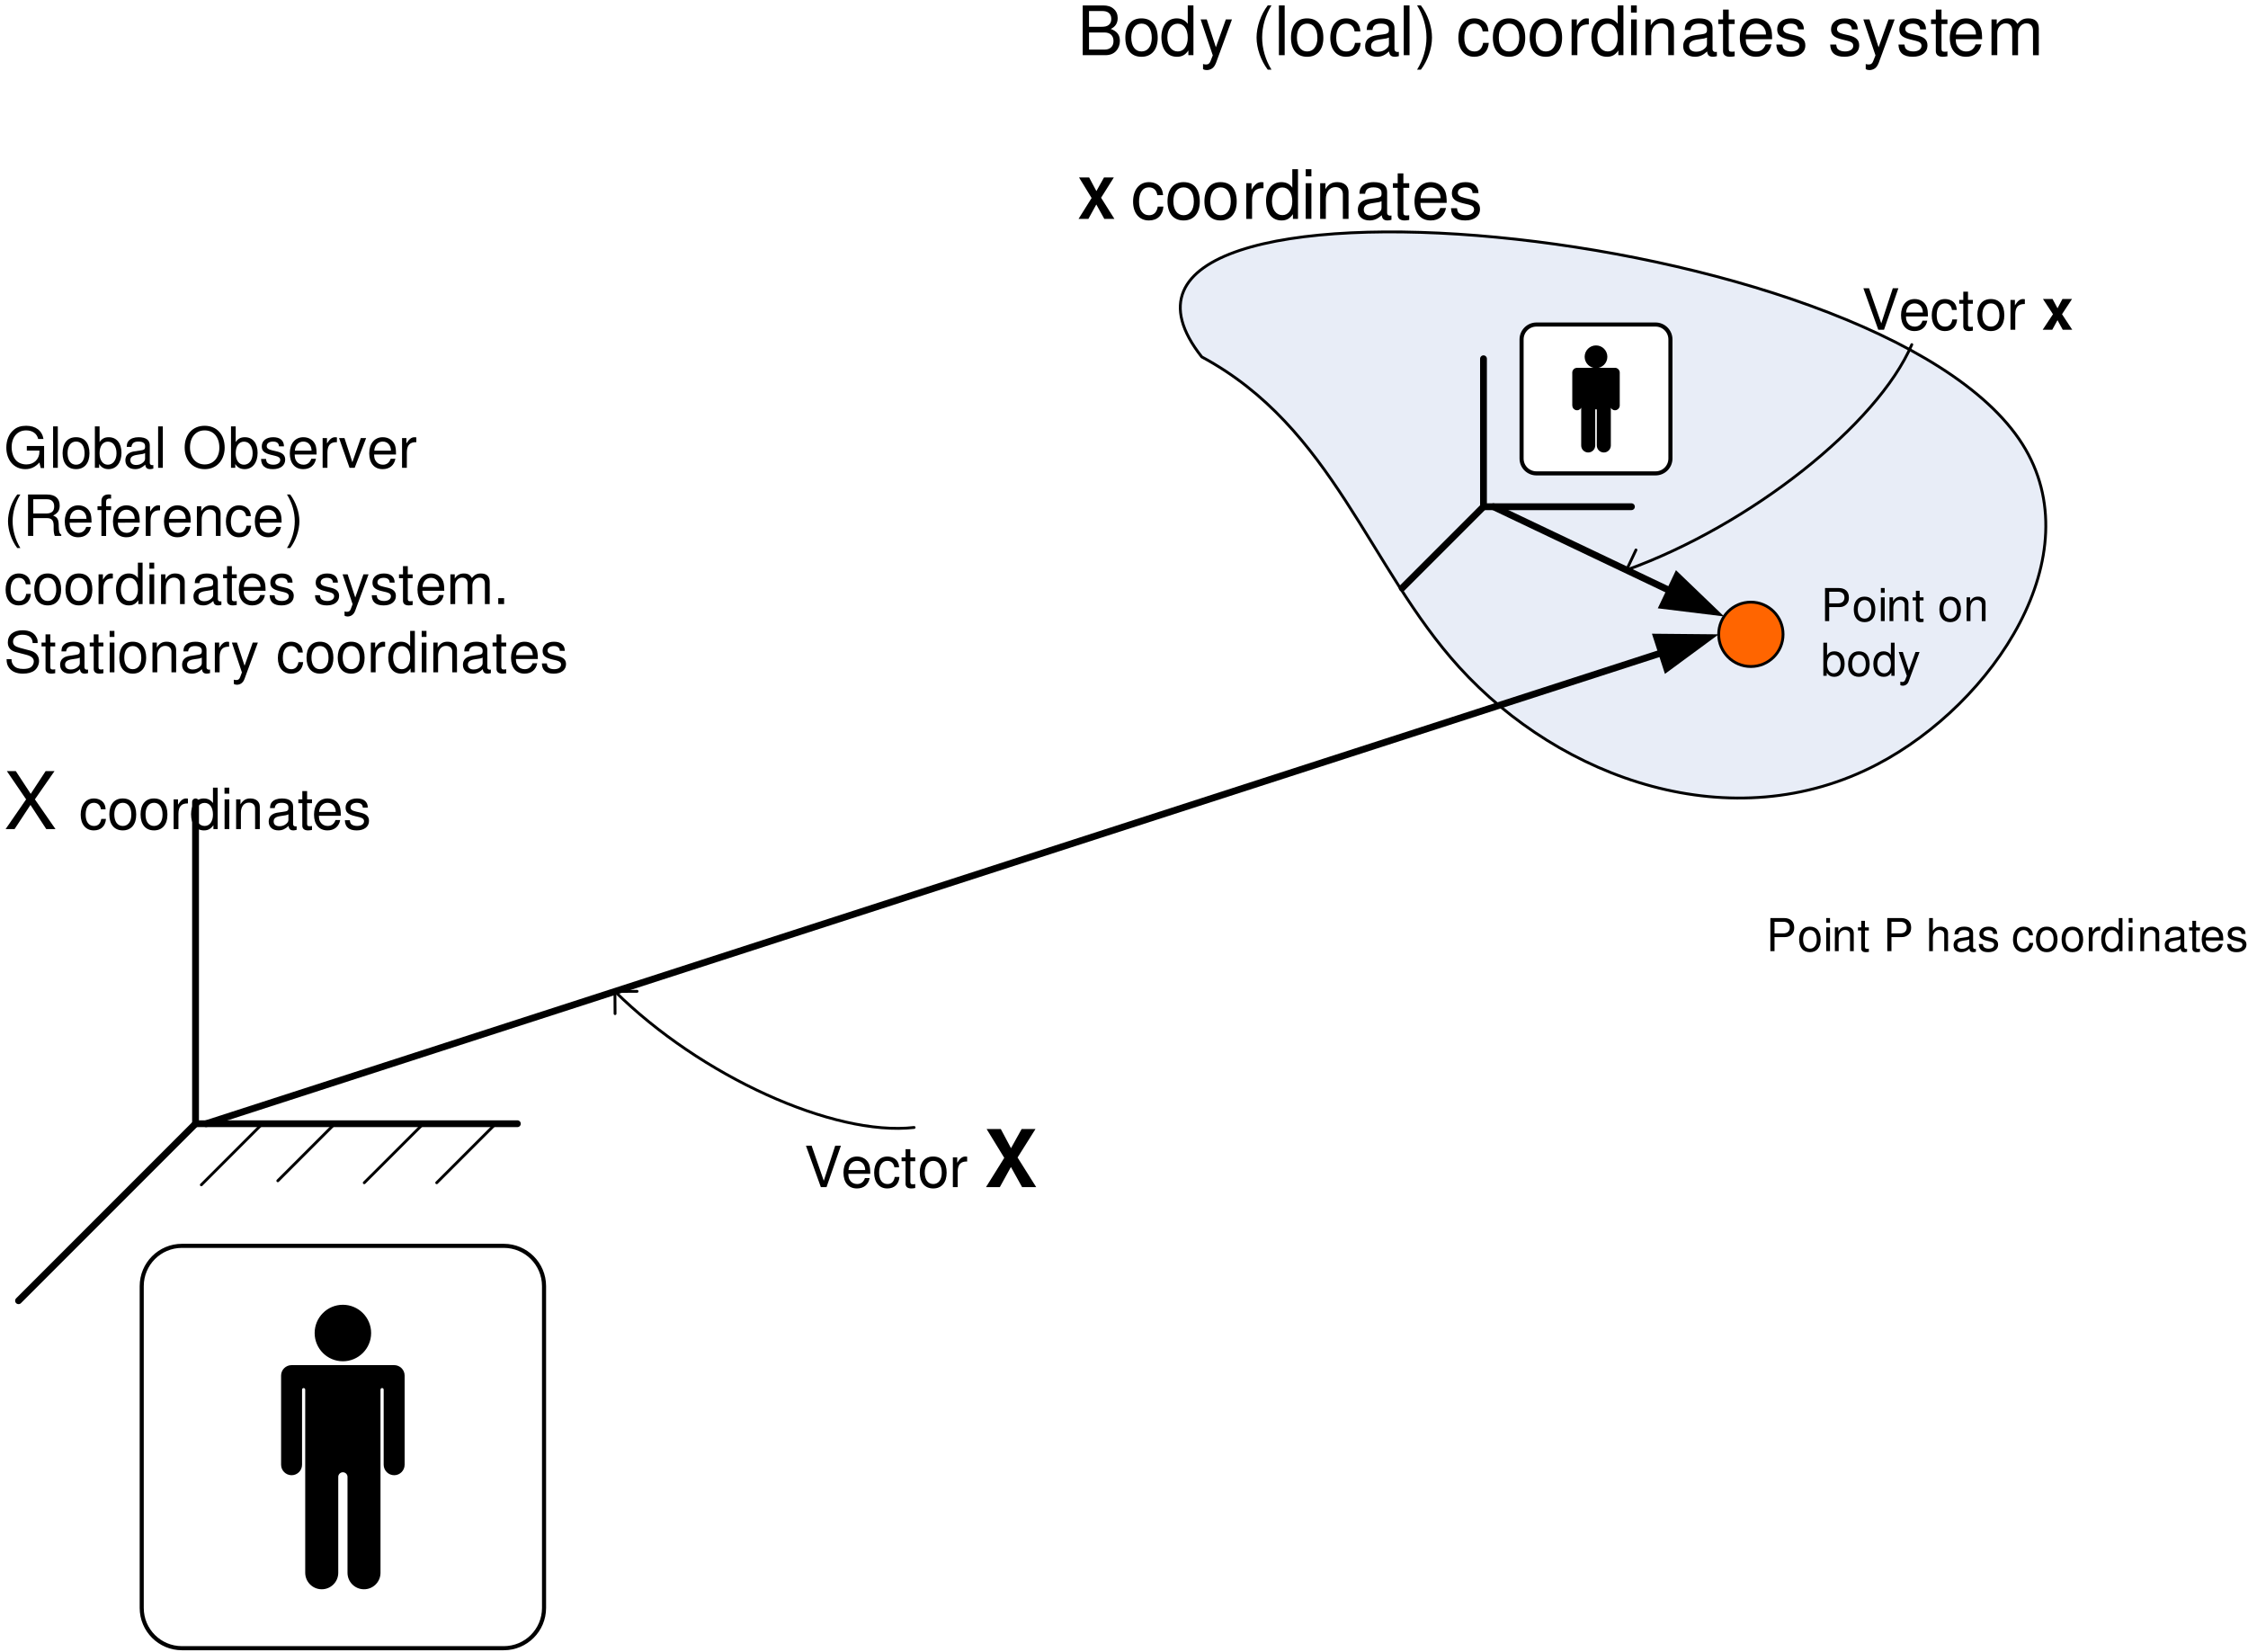 <?xml version="1.0" encoding="UTF-8"?>
<svg width="396" height="291" viewBox="0 0 396 291" xmlns="http://www.w3.org/2000/svg" xmlns:xlink="http://www.w3.org/1999/xlink">
 <defs>
  <g id="glyph-0-0">
   <path d="m7.094-3.844h-3.047v0.812h2.219v0.203c0 1.297-0.953 2.234-2.281 2.234-0.75 0-1.422-0.266-1.844-0.734-0.484-0.516-0.766-1.391-0.766-2.297 0-1.781 1.016-2.969 2.562-2.969 1.109 0 1.906 0.578 2.109 1.516h0.938c-0.25-1.484-1.375-2.328-3.047-2.328-0.891 0-1.609 0.219-2.172 0.703-0.859 0.688-1.328 1.828-1.328 3.141 0 2.234 1.375 3.797 3.344 3.797 0.984 0 1.766-0.375 2.484-1.172l0.234 0.984h0.594z"/>
  </g>
  <g id="glyph-0-1">
   <path d="m1.516-7.297h-0.828v7.297h0.828z"/>
  </g>
  <g id="glyph-0-2">
   <path d="m2.719-5.391c-1.484 0-2.359 1.047-2.359 2.812s0.875 2.812 2.375 2.812c1.469 0 2.359-1.047 2.359-2.781 0-1.812-0.859-2.844-2.375-2.844zm0.016 0.766c0.938 0 1.5 0.781 1.5 2.078 0 1.234-0.578 2-1.5 2-0.938 0-1.5-0.766-1.5-2.031s0.562-2.047 1.5-2.047z"/>
  </g>
  <g id="glyph-0-3">
   <path d="m0.547-7.297v7.297h0.75v-0.672c0.391 0.609 0.922 0.906 1.656 0.906 1.375 0 2.281-1.141 2.281-2.875 0-1.703-0.859-2.75-2.25-2.75-0.719 0-1.219 0.266-1.609 0.859v-2.766zm2.281 2.688c0.938 0 1.531 0.812 1.531 2.062 0 1.188-0.625 2-1.531 2-0.891 0-1.453-0.797-1.453-2.031s0.562-2.031 1.453-2.031z"/>
  </g>
  <g id="glyph-0-4">
   <path d="m5.344-0.484c-0.078 0.016-0.125 0.016-0.172 0.016-0.297 0-0.453-0.156-0.453-0.406v-3.078c0-0.938-0.672-1.438-1.969-1.438-0.766 0-1.375 0.219-1.734 0.609-0.25 0.266-0.344 0.578-0.359 1.094h0.828c0.078-0.641 0.453-0.938 1.234-0.938 0.766 0 1.172 0.281 1.172 0.781v0.219c-0.016 0.359-0.188 0.5-0.875 0.578-1.172 0.156-1.359 0.203-1.672 0.328-0.609 0.266-0.922 0.719-0.922 1.406 0 0.938 0.656 1.547 1.719 1.547 0.656 0 1.188-0.234 1.781-0.781 0.062 0.547 0.312 0.781 0.859 0.781 0.172 0 0.281-0.031 0.562-0.094zm-1.453-1.172c0 0.281-0.078 0.453-0.328 0.688-0.344 0.312-0.75 0.469-1.25 0.469-0.641 0-1.016-0.312-1.016-0.844 0-0.547 0.359-0.828 1.25-0.953s1.062-0.156 1.344-0.297z"/>
  </g>
  <g id="glyph-0-6">
   <path d="m3.891-7.406c-2.094 0-3.516 1.531-3.516 3.812 0 2.297 1.422 3.828 3.531 3.828 0.891 0 1.656-0.281 2.25-0.781 0.797-0.656 1.266-1.797 1.266-2.984 0-2.344-1.391-3.875-3.531-3.875zm0 0.812c1.578 0 2.594 1.188 2.594 3.047 0 1.75-1.047 2.953-2.578 2.953-1.562 0-2.594-1.203-2.594-3s1.031-3 2.578-3z"/>
  </g>
  <g id="glyph-0-7">
   <path d="m4.375-3.781c0-1.031-0.688-1.609-1.891-1.609-1.219 0-2.016 0.625-2.016 1.594 0 0.828 0.422 1.219 1.656 1.516l0.781 0.188c0.578 0.141 0.812 0.359 0.812 0.719 0 0.5-0.484 0.828-1.219 0.828-0.453 0-0.828-0.125-1.047-0.344-0.125-0.156-0.188-0.297-0.234-0.672h-0.875c0.031 1.219 0.719 1.797 2.094 1.797 1.312 0 2.156-0.656 2.156-1.672 0-0.766-0.438-1.203-1.484-1.453l-0.797-0.188c-0.688-0.156-0.969-0.375-0.969-0.75 0-0.484 0.422-0.797 1.109-0.797 0.672 0 1.031 0.297 1.047 0.844z"/>
  </g>
  <g id="glyph-0-8">
   <path d="m5.125-2.344c0-0.797-0.062-1.281-0.203-1.672-0.344-0.859-1.141-1.375-2.125-1.375-1.453 0-2.391 1.109-2.391 2.844s0.891 2.781 2.375 2.781c1.203 0 2.031-0.688 2.234-1.828h-0.828c-0.234 0.688-0.703 1.047-1.375 1.047-0.531 0-0.984-0.234-1.266-0.672-0.203-0.297-0.266-0.594-0.281-1.125zm-3.828-0.672c0.062-0.969 0.656-1.609 1.5-1.609s1.438 0.672 1.438 1.609z"/>
  </g>
  <g id="glyph-0-9">
   <path d="m0.688-5.234v5.234h0.844v-2.719c0.016-1.266 0.531-1.828 1.672-1.797v-0.844c-0.141-0.016-0.219-0.031-0.312-0.031-0.547 0-0.953 0.328-1.438 1.094v-0.938z"/>
  </g>
  <g id="glyph-0-10">
   <path d="m2.844 0 2.016-5.234h-0.938l-1.484 4.25-1.391-4.25h-0.953l1.844 5.234z"/>
  </g>
  <g id="glyph-0-11">
   <path d="m2.359-7.297c-1 1.312-1.625 3.141-1.625 4.703 0 1.578 0.625 3.406 1.625 4.719h0.547c-0.875-1.438-1.359-3.109-1.359-4.719 0-1.594 0.484-3.281 1.359-4.703z"/>
  </g>
  <g id="glyph-0-12">
   <path d="m1.859-3.141h2.406c0.828 0 1.188 0.406 1.188 1.297v0.656c0 0.453 0.078 0.891 0.203 1.188h1.141v-0.234c-0.359-0.234-0.422-0.5-0.453-1.469 0-1.203-0.188-1.562-0.984-1.891 0.828-0.422 1.156-0.906 1.156-1.75 0-1.25-0.781-1.953-2.219-1.953h-3.359v7.297h0.922zm0-0.812v-2.516h2.25c0.516 0 0.828 0.078 1.047 0.281 0.25 0.203 0.391 0.531 0.391 0.969 0 0.875-0.453 1.266-1.438 1.266z"/>
  </g>
  <g id="glyph-0-13">
   <path d="m2.578-5.234h-0.875v-0.828c0-0.344 0.203-0.531 0.594-0.531 0.062 0 0.094 0 0.281 0.016v-0.688c-0.188-0.047-0.297-0.047-0.469-0.047-0.766 0-1.234 0.438-1.234 1.188v0.891h-0.688v0.672h0.688v4.562h0.828v-4.562h0.875z"/>
  </g>
  <g id="glyph-0-14">
   <path d="m0.703-5.234v5.234h0.844v-2.891c0-1.062 0.547-1.766 1.406-1.766 0.672 0 1.094 0.391 1.094 1.031v3.625h0.828v-3.953c0-0.875-0.656-1.438-1.672-1.438-0.766 0-1.266 0.297-1.734 1.031v-0.875z"/>
  </g>
  <g id="glyph-0-15">
   <path d="m4.703-3.484c-0.031-0.5-0.141-0.828-0.344-1.125-0.359-0.484-0.984-0.781-1.719-0.781-1.422 0-2.328 1.125-2.328 2.859 0 1.688 0.891 2.766 2.312 2.766 1.25 0 2.047-0.75 2.141-2.031h-0.828c-0.141 0.844-0.578 1.25-1.281 1.25-0.922 0-1.469-0.75-1.469-1.984 0-1.312 0.531-2.094 1.438-2.094 0.703 0 1.141 0.422 1.25 1.141z"/>
  </g>
  <g id="glyph-0-16">
   <path d="m0.938 2.125c1-1.312 1.625-3.141 1.625-4.703 0-1.578-0.625-3.406-1.625-4.719h-0.562c0.891 1.438 1.375 3.109 1.375 4.719 0 1.594-0.484 3.281-1.375 4.703z"/>
  </g>
  <g id="glyph-0-17">
   <path d="m4.953-7.297h-0.828v2.719c-0.359-0.531-0.922-0.812-1.609-0.812-1.359 0-2.25 1.094-2.25 2.766 0 1.766 0.859 2.859 2.281 2.859 0.719 0 1.219-0.281 1.656-0.922v0.688h0.75zm-2.297 2.688c0.891 0 1.469 0.797 1.469 2.047 0 1.219-0.578 2.016-1.469 2.016-0.922 0-1.531-0.812-1.531-2.031s0.609-2.031 1.531-2.031z"/>
  </g>
  <g id="glyph-0-18">
   <path d="m1.5-5.234h-0.828v5.234h0.828zm0-2.062h-0.844v1.062h0.844z"/>
  </g>
  <g id="glyph-0-19">
   <path d="m2.547-5.234h-0.859v-1.453h-0.844v1.453h-0.703v0.672h0.703v3.969c0 0.531 0.359 0.828 1.016 0.828 0.219 0 0.406-0.031 0.688-0.078v-0.703c-0.125 0.031-0.234 0.047-0.406 0.047-0.359 0-0.453-0.094-0.453-0.469v-3.594h0.859z"/>
  </g>
  <g id="glyph-0-20">
   <path d="m3.875-5.234-1.438 4.078-1.344-4.078h-0.891l1.766 5.25-0.312 0.828c-0.141 0.375-0.328 0.516-0.672 0.516-0.141 0-0.266-0.016-0.438-0.062v0.75c0.156 0.094 0.328 0.141 0.547 0.141 0.281 0 0.562-0.094 0.781-0.25 0.266-0.203 0.422-0.422 0.578-0.844l2.328-6.328z"/>
  </g>
  <g id="glyph-0-21">
   <path d="m0.703-5.234v5.234h0.844v-3.297c0-0.75 0.547-1.359 1.219-1.359 0.625 0 0.969 0.375 0.969 1.047v3.609h0.844v-3.297c0-0.75 0.547-1.359 1.234-1.359 0.609 0 0.969 0.391 0.969 1.047v3.609h0.844v-3.938c0-0.938-0.547-1.453-1.531-1.453-0.688 0-1.109 0.203-1.609 0.797-0.297-0.562-0.719-0.797-1.406-0.797-0.703 0-1.172 0.266-1.609 0.891v-0.734z"/>
  </g>
  <g id="glyph-0-22">
   <path d="m1.906-1.047h-1.031v1.047h1.031z"/>
  </g>
  <g id="glyph-0-23">
   <path d="m5.953-5.156c0-0.5-0.016-0.641-0.188-0.969-0.391-0.844-1.25-1.281-2.469-1.281-1.609 0-2.594 0.812-2.594 2.141 0 0.891 0.469 1.453 1.422 1.703l1.812 0.469c0.938 0.25 1.344 0.609 1.344 1.188 0 0.391-0.219 0.781-0.516 1s-0.75 0.312-1.344 0.312c-0.797 0-1.328-0.188-1.688-0.609-0.266-0.312-0.391-0.672-0.375-1.109h-0.875c0 0.656 0.141 1.109 0.422 1.5 0.5 0.688 1.344 1.047 2.453 1.047 0.875 0 1.578-0.203 2.047-0.562 0.5-0.391 0.797-1.047 0.797-1.672 0-0.906-0.547-1.562-1.547-1.828l-1.828-0.484c-0.875-0.25-1.203-0.531-1.203-1.094 0-0.734 0.656-1.219 1.641-1.219 1.156 0 1.797 0.516 1.812 1.469z"/>
  </g>
  <g id="glyph-0-24">
   <path d="m3.922 0 2.531-7.297h-1l-2.016 6.172-2.141-6.172h-1l2.625 7.297z"/>
  </g>
  <g id="glyph-1-0">
   <path d="m5.469-5.234 3.453-4.969h-1.562l-2.625 4-2.625-4h-1.578l3.391 4.969-3.609 5.234h1.578l2.797-4.25 2.781 4.25h1.625z"/>
  </g>
  <g id="glyph-2-0">
   <path d="m0.953 0h3.953c0.828 0 1.453-0.234 1.922-0.734 0.422-0.453 0.672-1.078 0.672-1.766 0-1.062-0.484-1.703-1.609-2.125 0.812-0.375 1.219-1.016 1.219-1.922 0-0.641-0.234-1.203-0.703-1.609-0.469-0.422-1.047-0.609-1.891-0.609h-3.562zm1.109-5v-2.781h2.172c0.625 0 0.969 0.078 1.281 0.312s0.469 0.594 0.469 1.078-0.156 0.844-0.469 1.078-0.656 0.312-1.281 0.312zm0 4.016v-3.016h2.734c0.984 0 1.578 0.562 1.578 1.516 0 0.938-0.594 1.5-1.578 1.5z"/>
  </g>
  <g id="glyph-2-1">
   <path d="m3.266-6.484c-1.781 0-2.828 1.266-2.828 3.375 0 2.141 1.047 3.391 2.844 3.391 1.781 0 2.859-1.266 2.859-3.344 0-2.188-1.047-3.422-2.875-3.422zm0.016 0.922c1.141 0 1.812 0.938 1.812 2.5 0 1.484-0.703 2.406-1.812 2.406s-1.797-0.922-1.797-2.453c0-1.516 0.688-2.453 1.797-2.453z"/>
  </g>
  <g id="glyph-2-2">
   <path d="m5.953-8.766h-1v3.25c-0.422-0.625-1.094-0.969-1.938-0.969-1.625 0-2.703 1.312-2.703 3.312 0 2.141 1.031 3.453 2.75 3.453 0.859 0 1.469-0.328 2-1.109v0.828h0.891zm-2.766 3.219c1.078 0 1.766 0.953 1.766 2.469 0 1.453-0.688 2.422-1.75 2.422-1.109 0-1.844-0.984-1.844-2.453s0.734-2.438 1.828-2.438z"/>
  </g>
  <g id="glyph-2-3">
   <path d="m4.672-6.297-1.75 4.906-1.609-4.906h-1.078l2.141 6.328-0.391 0.984c-0.172 0.453-0.391 0.625-0.812 0.625-0.156 0-0.312-0.031-0.516-0.078v0.906c0.203 0.109 0.406 0.156 0.672 0.156 0.312 0 0.672-0.109 0.938-0.297 0.312-0.234 0.484-0.5 0.688-1l2.797-7.625z"/>
  </g>
  <g id="glyph-2-5">
   <path d="m2.844-8.766c-1.203 1.578-1.969 3.766-1.969 5.656s0.766 4.078 1.969 5.656h0.656c-1.062-1.719-1.641-3.734-1.641-5.656s0.578-3.953 1.641-5.656z"/>
  </g>
  <g id="glyph-2-6">
   <path d="m1.828-8.766h-1.016v8.766h1.016z"/>
  </g>
  <g id="glyph-2-7">
   <path d="m5.672-4.188c-0.047-0.609-0.188-1.016-0.422-1.359-0.438-0.594-1.203-0.938-2.078-0.938-1.703 0-2.797 1.344-2.797 3.438 0 2.031 1.078 3.328 2.797 3.328 1.5 0 2.453-0.906 2.562-2.453h-1c-0.172 1.016-0.688 1.516-1.547 1.516-1.109 0-1.766-0.891-1.766-2.391 0-1.578 0.641-2.516 1.75-2.516 0.828 0 1.359 0.5 1.484 1.375z"/>
  </g>
  <g id="glyph-2-8">
   <path d="m6.438-0.594c-0.109 0.031-0.156 0.031-0.219 0.031-0.344 0-0.547-0.188-0.547-0.5v-3.703c0-1.125-0.812-1.719-2.359-1.719-0.938 0-1.672 0.266-2.094 0.734-0.297 0.328-0.406 0.688-0.438 1.312h1.016c0.078-0.766 0.531-1.125 1.469-1.125 0.922 0 1.422 0.344 1.422 0.938v0.266c-0.016 0.438-0.234 0.594-1.047 0.703-1.422 0.172-1.641 0.234-2.031 0.391-0.734 0.312-1.109 0.859-1.109 1.672 0 1.156 0.797 1.875 2.078 1.875 0.797 0 1.422-0.281 2.141-0.938 0.062 0.656 0.375 0.938 1.031 0.938 0.219 0 0.344-0.031 0.688-0.109zm-1.75-1.391c0 0.344-0.109 0.547-0.406 0.812-0.406 0.375-0.906 0.562-1.484 0.562-0.781 0-1.25-0.359-1.25-1 0-0.672 0.438-1 1.516-1.156 1.078-0.141 1.281-0.188 1.625-0.344z"/>
  </g>
  <g id="glyph-2-9">
   <path d="m1.125 2.547c1.203-1.578 1.953-3.766 1.953-5.656s-0.75-4.078-1.953-5.656h-0.672c1.062 1.719 1.656 3.734 1.656 5.656s-0.594 3.953-1.656 5.656z"/>
  </g>
  <g id="glyph-2-10">
   <path d="m0.828-6.297v6.297h1.016v-3.266c0.016-1.516 0.641-2.203 2.016-2.156v-1.031c-0.172-0.016-0.266-0.031-0.375-0.031-0.656 0-1.156 0.391-1.734 1.328v-1.141z"/>
  </g>
  <g id="glyph-2-11">
   <path d="m1.812-6.297h-1v6.297h1zm0-2.469h-1.016v1.266h1.016z"/>
  </g>
  <g id="glyph-2-12">
   <path d="m0.844-6.297v6.297h1.016v-3.484c0-1.281 0.672-2.125 1.703-2.125 0.797 0 1.297 0.484 1.297 1.234v4.375h1v-4.766c0-1.047-0.781-1.719-2-1.719-0.938 0-1.531 0.359-2.094 1.234v-1.047z"/>
  </g>
  <g id="glyph-2-13">
   <path d="m3.062-6.297h-1.047v-1.734h-1v1.734h-0.844v0.812h0.844v4.766c0 0.641 0.438 1 1.219 1 0.266 0 0.484-0.031 0.828-0.094v-0.844c-0.156 0.047-0.281 0.047-0.484 0.047-0.438 0-0.562-0.109-0.562-0.562v-4.312h1.047z"/>
  </g>
  <g id="glyph-2-14">
   <path d="m6.172-2.812c0-0.969-0.078-1.547-0.25-2.016-0.406-1.031-1.375-1.656-2.547-1.656-1.766 0-2.891 1.328-2.891 3.422 0 2.078 1.078 3.344 2.859 3.344 1.438 0 2.438-0.828 2.703-2.188h-1.016c-0.281 0.828-0.844 1.25-1.656 1.25-0.625 0-1.172-0.281-1.516-0.812-0.234-0.359-0.312-0.719-0.328-1.344zm-4.625-0.828c0.094-1.156 0.797-1.922 1.812-1.922s1.734 0.797 1.734 1.922z"/>
  </g>
  <g id="glyph-2-15">
   <path d="m5.266-4.547c-0.016-1.234-0.828-1.938-2.281-1.938-1.469 0-2.422 0.75-2.422 1.922 0 0.984 0.516 1.453 2 1.812l0.938 0.234c0.703 0.172 0.969 0.422 0.969 0.875 0 0.594-0.578 0.984-1.453 0.984-0.547 0-1-0.156-1.266-0.422-0.156-0.172-0.219-0.359-0.281-0.797h-1.062c0.047 1.453 0.875 2.156 2.516 2.156 1.594 0 2.594-0.781 2.594-2 0-0.938-0.516-1.453-1.781-1.766l-0.953-0.219c-0.812-0.188-1.172-0.453-1.172-0.906 0-0.594 0.516-0.953 1.344-0.953 0.797 0 1.234 0.359 1.266 1.016z"/>
  </g>
  <g id="glyph-2-16">
   <path d="m0.844-6.297v6.297h1.016v-3.953c0-0.922 0.656-1.656 1.469-1.656 0.75 0 1.172 0.453 1.172 1.266v4.344h1.016v-3.953c0-0.922 0.656-1.656 1.469-1.656 0.734 0 1.172 0.469 1.172 1.266v4.344h1.016v-4.734c0-1.125-0.656-1.75-1.828-1.75-0.844 0-1.359 0.25-1.938 0.969-0.375-0.688-0.875-0.969-1.703-0.969-0.844 0-1.406 0.312-1.938 1.062v-0.875z"/>
  </g>
  <g id="glyph-3-0">
   <path d="m4.188-3.719 2.25-3.578h-1.734l-1.344 2.406-1.281-2.406h-1.781l2.219 3.625-2.297 3.672h1.734l1.391-2.531 1.406 2.531h1.781z"/>
  </g>
  <g id="glyph-4-0">
   <path d="m5.656-4.172c-0.047-0.609-0.188-1.016-0.422-1.359-0.438-0.594-1.188-0.938-2.062-0.938-1.703 0-2.797 1.344-2.797 3.438 0 2.016 1.078 3.312 2.781 3.312 1.5 0 2.453-0.906 2.562-2.438h-1c-0.172 1-0.688 1.516-1.531 1.516-1.109 0-1.766-0.906-1.766-2.391 0-1.578 0.641-2.516 1.734-2.516 0.844 0 1.375 0.5 1.484 1.375z"/>
  </g>
  <g id="glyph-4-1">
   <path d="m3.266-6.469c-1.781 0-2.828 1.266-2.828 3.375 0 2.125 1.047 3.375 2.844 3.375 1.766 0 2.844-1.266 2.844-3.328 0-2.188-1.031-3.422-2.859-3.422zm0.016 0.922c1.125 0 1.797 0.922 1.797 2.484 0 1.484-0.703 2.422-1.797 2.422-1.125 0-1.812-0.938-1.812-2.453 0-1.531 0.688-2.453 1.812-2.453z"/>
  </g>
  <g id="glyph-4-2">
   <path d="m0.828-6.281v6.281h1.016v-3.266c0-1.516 0.625-2.188 2.016-2.141v-1.031c-0.172-0.016-0.266-0.031-0.391-0.031-0.656 0-1.141 0.391-1.719 1.328v-1.141z"/>
  </g>
  <g id="glyph-4-3">
   <path d="m5.938-8.75h-1v3.25c-0.406-0.625-1.078-0.969-1.922-0.969-1.641 0-2.703 1.312-2.703 3.312 0 2.125 1.031 3.438 2.734 3.438 0.859 0 1.469-0.328 2-1.109v0.828h0.891zm-2.75 3.219c1.078 0 1.75 0.953 1.75 2.453 0 1.453-0.688 2.422-1.75 2.422-1.094 0-1.828-0.969-1.828-2.438s0.734-2.438 1.828-2.438z"/>
  </g>
  <g id="glyph-4-4">
   <path d="m1.797-6.281h-1v6.281h1zm0-2.469h-1v1.266h1z"/>
  </g>
  <g id="glyph-4-5">
   <path d="m0.844-6.281v6.281h1v-3.469c0-1.281 0.672-2.125 1.703-2.125 0.797 0 1.297 0.484 1.297 1.234v4.359h1v-4.75c0-1.047-0.781-1.719-1.984-1.719-0.938 0-1.547 0.359-2.094 1.234v-1.047z"/>
  </g>
  <g id="glyph-4-6">
   <path d="m6.422-0.594c-0.109 0.031-0.156 0.031-0.219 0.031-0.344 0-0.547-0.188-0.547-0.5v-3.688c0-1.125-0.812-1.719-2.359-1.719-0.922 0-1.656 0.266-2.078 0.734-0.297 0.328-0.422 0.688-0.438 1.312h1c0.094-0.781 0.547-1.125 1.484-1.125 0.906 0 1.406 0.344 1.406 0.938v0.266c-0.016 0.438-0.234 0.594-1.047 0.703-1.422 0.172-1.641 0.219-2.016 0.375-0.734 0.312-1.109 0.859-1.109 1.688 0 1.141 0.797 1.859 2.062 1.859 0.797 0 1.438-0.281 2.141-0.922 0.078 0.641 0.391 0.922 1.031 0.922 0.219 0 0.344-0.031 0.688-0.109zm-1.75-1.391c0 0.344-0.094 0.547-0.406 0.828-0.406 0.359-0.891 0.562-1.484 0.562-0.781 0-1.234-0.375-1.234-1.016 0-0.656 0.438-1 1.516-1.156 1.062-0.141 1.266-0.188 1.609-0.344z"/>
  </g>
  <g id="glyph-4-7">
   <path d="m3.047-6.281h-1.031v-1.734h-1v1.734h-0.844v0.812h0.844v4.75c0 0.641 0.438 1 1.219 1 0.266 0 0.484-0.031 0.812-0.094v-0.828c-0.141 0.031-0.281 0.047-0.484 0.047-0.422 0-0.547-0.125-0.547-0.562v-4.312h1.031z"/>
  </g>
  <g id="glyph-4-8">
   <path d="m6.156-2.812c0-0.953-0.078-1.531-0.25-2-0.406-1.031-1.375-1.656-2.547-1.656-1.75 0-2.875 1.328-2.875 3.406s1.078 3.344 2.859 3.344c1.438 0 2.422-0.828 2.688-2.188h-1.016c-0.281 0.828-0.844 1.266-1.641 1.266-0.641 0-1.172-0.297-1.516-0.828-0.234-0.359-0.328-0.719-0.328-1.344zm-4.609-0.812c0.078-1.156 0.797-1.922 1.797-1.922 1.031 0 1.734 0.797 1.734 1.922z"/>
  </g>
  <g id="glyph-4-9">
   <path d="m5.25-4.531c0-1.234-0.828-1.938-2.281-1.938s-2.406 0.75-2.406 1.922c0 0.984 0.5 1.453 2 1.812l0.922 0.219c0.703 0.172 0.984 0.422 0.984 0.875 0 0.594-0.594 1-1.469 1-0.547 0-1-0.156-1.25-0.422-0.156-0.188-0.219-0.359-0.281-0.812h-1.062c0.047 1.453 0.859 2.156 2.516 2.156 1.578 0 2.594-0.781 2.594-2 0-0.938-0.531-1.453-1.781-1.75l-0.969-0.234c-0.812-0.188-1.156-0.453-1.156-0.891 0-0.594 0.516-0.953 1.328-0.953s1.234 0.344 1.266 1.016z"/>
  </g>
  <g id="glyph-5-0">
   <path d="m3.938 0 2.531-7.312h-0.984l-2.031 6.188-2.156-6.188h-1l2.625 7.312z"/>
  </g>
  <g id="glyph-5-1">
   <path d="m5.141-2.344c0-0.812-0.062-1.281-0.203-1.672-0.344-0.875-1.141-1.391-2.125-1.391-1.469 0-2.406 1.109-2.406 2.844s0.891 2.797 2.375 2.797c1.219 0 2.047-0.688 2.25-1.828h-0.844c-0.219 0.688-0.703 1.047-1.375 1.047-0.531 0-0.984-0.234-1.25-0.672-0.203-0.312-0.281-0.609-0.281-1.125zm-3.844-0.688c0.062-0.969 0.656-1.609 1.5-1.609 0.859 0 1.453 0.672 1.453 1.609z"/>
  </g>
  <g id="glyph-5-2">
   <path d="m4.719-3.484c-0.031-0.516-0.141-0.844-0.344-1.141-0.359-0.484-1-0.781-1.734-0.781-1.422 0-2.328 1.125-2.328 2.875 0 1.688 0.906 2.766 2.328 2.766 1.25 0 2.047-0.75 2.141-2.047h-0.844c-0.141 0.844-0.562 1.266-1.281 1.266-0.922 0-1.469-0.75-1.469-1.984 0-1.328 0.531-2.109 1.453-2.109 0.703 0 1.141 0.422 1.234 1.156z"/>
  </g>
  <g id="glyph-5-3">
   <path d="m2.547-5.25h-0.859v-1.453h-0.828v1.453h-0.719v0.672h0.719v3.969c0 0.547 0.359 0.844 1 0.844 0.234 0 0.406-0.031 0.688-0.078v-0.703c-0.125 0.031-0.234 0.047-0.406 0.047-0.359 0-0.453-0.109-0.453-0.469v-3.609h0.859z"/>
  </g>
  <g id="glyph-5-4">
   <path d="m2.734-5.406c-1.484 0-2.375 1.047-2.375 2.812 0 1.781 0.891 2.828 2.375 2.828s2.375-1.062 2.375-2.781c0-1.828-0.859-2.859-2.375-2.859zm0 0.766c0.953 0 1.516 0.781 1.516 2.078 0 1.25-0.594 2.016-1.516 2.016s-1.5-0.766-1.5-2.047c0-1.266 0.578-2.047 1.5-2.047z"/>
  </g>
  <g id="glyph-5-5">
   <path d="m0.688-5.25v5.25h0.844v-2.734c0.016-1.266 0.531-1.812 1.688-1.797v-0.844c-0.141-0.016-0.219-0.031-0.312-0.031-0.547 0-0.953 0.328-1.438 1.109v-0.953z"/>
  </g>
  <g id="glyph-6-0">
   <path d="m3.562-2.734 1.766-2.688h-1.688l-0.875 1.641-0.875-1.641h-1.688l1.766 2.688-1.812 2.734h1.688l0.922-1.688 0.922 1.688h1.672z"/>
  </g>
  <g id="glyph-7-0">
   <path d="m5.875-5.219 3.156-5.016h-2.438l-1.875 3.375-1.797-3.375h-2.5l3.109 5.078-3.219 5.156h2.438l1.953-3.547 1.969 3.547h2.484z"/>
  </g>
  <g id="glyph-8-0">
   <path d="m1.469-2.469h1.828c0.469 0 0.828-0.141 1.141-0.422 0.344-0.312 0.5-0.688 0.5-1.234 0-1.094-0.656-1.703-1.797-1.703h-2.406v5.828h0.734zm0-0.656v-2.047h1.562c0.703 0 1.125 0.375 1.125 1.016s-0.422 1.031-1.125 1.031z"/>
  </g>
  <g id="glyph-8-1">
   <path d="m2.172-4.312c-1.188 0-1.891 0.844-1.891 2.25 0 1.422 0.703 2.25 1.906 2.25 1.188 0 1.891-0.844 1.891-2.219 0-1.453-0.688-2.281-1.906-2.281zm0.016 0.609c0.75 0 1.203 0.625 1.203 1.656 0 1-0.469 1.609-1.203 1.609-0.75 0-1.203-0.609-1.203-1.625s0.453-1.641 1.203-1.641z"/>
  </g>
  <g id="glyph-8-2">
   <path d="m1.203-4.188h-0.672v4.188h0.672zm0-1.641h-0.672v0.844h0.672z"/>
  </g>
  <g id="glyph-8-3">
   <path d="m0.562-4.188v4.188h0.672v-2.312c0-0.859 0.453-1.422 1.141-1.422 0.516 0 0.859 0.328 0.859 0.828v2.906h0.656v-3.172c0-0.688-0.516-1.141-1.328-1.141-0.625 0-1.016 0.234-1.391 0.828v-0.703z"/>
  </g>
  <g id="glyph-8-4">
   <path d="m2.031-4.188h-0.688v-1.156h-0.656v1.156h-0.578v0.547h0.578v3.156c0 0.438 0.281 0.672 0.797 0.672 0.172 0 0.328-0.016 0.547-0.062v-0.562c-0.094 0.031-0.188 0.031-0.312 0.031-0.297 0-0.375-0.078-0.375-0.375v-2.859h0.688z"/>
  </g>
  <g id="glyph-8-6">
   <path d="m0.438-5.828v5.828h0.594v-0.531c0.328 0.484 0.75 0.719 1.328 0.719 1.109 0 1.828-0.906 1.828-2.297 0-1.359-0.688-2.203-1.797-2.203-0.578 0-0.984 0.219-1.297 0.688v-2.203zm1.828 2.141c0.75 0 1.219 0.641 1.219 1.641 0 0.953-0.5 1.609-1.219 1.609s-1.172-0.641-1.172-1.625 0.453-1.625 1.172-1.625z"/>
  </g>
  <g id="glyph-8-7">
   <path d="m3.953-5.828h-0.656v2.172c-0.281-0.438-0.734-0.656-1.281-0.656-1.094 0-1.812 0.875-1.812 2.203 0 1.422 0.688 2.297 1.828 2.297 0.578 0 0.984-0.219 1.344-0.734v0.547h0.578zm-1.828 2.141c0.719 0 1.172 0.625 1.172 1.641 0 0.969-0.469 1.609-1.172 1.609-0.734 0-1.219-0.656-1.219-1.625 0-0.984 0.484-1.625 1.219-1.625z"/>
  </g>
  <g id="glyph-8-8">
   <path d="m3.109-4.188-1.172 3.266-1.062-3.266h-0.719l1.422 4.203-0.266 0.672c-0.109 0.281-0.25 0.406-0.531 0.406-0.109 0-0.203-0.016-0.344-0.047v0.594c0.125 0.078 0.266 0.109 0.438 0.109 0.219 0 0.453-0.078 0.625-0.203 0.219-0.156 0.328-0.328 0.453-0.672l1.875-5.062z"/>
  </g>
  <g id="glyph-8-9">
   <path d="m0.562-5.828v5.828h0.656v-2.312c0-0.859 0.453-1.422 1.141-1.422 0.219 0 0.438 0.078 0.594 0.188 0.188 0.141 0.266 0.344 0.266 0.641v2.906h0.672v-3.172c0-0.703-0.5-1.141-1.328-1.141-0.594 0-0.953 0.188-1.344 0.703v-2.219z"/>
  </g>
  <g id="glyph-8-10">
   <path d="m4.281-0.391c-0.078 0.016-0.109 0.016-0.141 0.016-0.234 0-0.359-0.125-0.359-0.328v-2.469c0-0.734-0.547-1.141-1.578-1.141-0.625 0-1.109 0.172-1.391 0.484-0.203 0.219-0.281 0.453-0.297 0.875h0.672c0.062-0.516 0.359-0.75 0.984-0.75 0.609 0 0.938 0.234 0.938 0.625v0.188c0 0.281-0.156 0.391-0.688 0.453-0.953 0.125-1.094 0.156-1.344 0.266-0.5 0.203-0.734 0.578-0.734 1.109 0 0.766 0.516 1.25 1.375 1.25 0.516 0 0.938-0.188 1.422-0.625 0.047 0.438 0.25 0.625 0.688 0.625 0.141 0 0.234-0.016 0.453-0.078zm-1.172-0.922c0 0.219-0.062 0.359-0.266 0.531-0.266 0.25-0.594 0.375-0.984 0.375-0.516 0-0.828-0.234-0.828-0.672s0.281-0.656 1.016-0.766c0.703-0.094 0.844-0.125 1.062-0.234z"/>
  </g>
  <g id="glyph-8-11">
   <path d="m3.5-3.031c0-0.812-0.547-1.281-1.516-1.281s-1.609 0.5-1.609 1.281c0 0.656 0.344 0.969 1.328 1.203l0.625 0.156c0.469 0.109 0.641 0.281 0.641 0.578 0 0.391-0.391 0.656-0.969 0.656-0.359 0-0.656-0.094-0.828-0.281-0.109-0.109-0.156-0.234-0.203-0.531h-0.703c0.031 0.969 0.578 1.438 1.672 1.438 1.062 0 1.734-0.531 1.734-1.328 0-0.625-0.359-0.969-1.188-1.172l-0.641-0.156c-0.547-0.125-0.766-0.297-0.766-0.594 0-0.391 0.344-0.641 0.875-0.641 0.547 0 0.828 0.234 0.844 0.672z"/>
  </g>
  <g id="glyph-8-12">
   <path d="m3.766-2.781c-0.031-0.406-0.125-0.672-0.281-0.906-0.281-0.391-0.781-0.625-1.375-0.625-1.141 0-1.859 0.891-1.859 2.281 0 1.359 0.719 2.219 1.859 2.219 1 0 1.625-0.609 1.703-1.625h-0.672c-0.109 0.672-0.453 1-1.016 1-0.734 0-1.188-0.594-1.188-1.594 0-1.047 0.438-1.672 1.172-1.672 0.547 0 0.906 0.328 0.984 0.922z"/>
  </g>
  <g id="glyph-8-13">
   <path d="m0.547-4.188v4.188h0.672v-2.172c0.016-1.016 0.422-1.453 1.344-1.438v-0.672c-0.109-0.016-0.172-0.031-0.25-0.031-0.438 0-0.766 0.25-1.141 0.875v-0.75z"/>
  </g>
  <g id="glyph-8-14">
   <path d="m4.109-1.875c0-0.641-0.047-1.016-0.172-1.328-0.281-0.688-0.906-1.109-1.703-1.109-1.156 0-1.922 0.891-1.922 2.266 0 1.391 0.734 2.234 1.906 2.234 0.969 0 1.625-0.547 1.797-1.453h-0.672c-0.188 0.547-0.562 0.828-1.094 0.828-0.422 0-0.781-0.188-1.016-0.531-0.156-0.25-0.203-0.484-0.219-0.906zm-3.078-0.547c0.062-0.766 0.531-1.281 1.203-1.281s1.156 0.531 1.156 1.281z"/>
  </g>
  <clipPath id="clip-0">
   <path d="m0.926 0h395v291h-395z"/>
  </clipPath>
  <clipPath id="clip-1">
   <path d="m0.926 101h10.074v6h-10.074z"/>
  </clipPath>
  <clipPath id="clip-2">
   <path d="m0.926 135h10.074v12h-10.074z"/>
  </clipPath>
  <clipPath id="clip-3">
   <path d="m392 163h3.926v5h-3.926z"/>
  </clipPath>
  <clipPath id="clip-4">
   <rect width="396" height="291"/>
  </clipPath>
  <g id="source-5" clip-path="url(#clip-4)">
   <path transform="matrix(1 0 0 -1 -60.074 820)" d="m148.82 529.69c3.91 0 7.09 3.168 7.09 7.09v56.688c0 3.91-3.18 7.09-7.09 7.09h-56.695c-3.914 0-7.086-3.18-7.086-7.09v-56.688c0-3.922 3.172-7.09 7.086-7.09zm0 0" fill="#fff" fill-rule="evenodd" stroke="#000" stroke-linecap="round" stroke-linejoin="round" stroke-miterlimit="10" stroke-width=".72"/>
   <path transform="matrix(1 0 0 -1 -60.074 820)" d="m121.54 543.01c-0.02-1.473 1.152-2.672 2.621-2.691 1.469-0.02 2.672 1.148 2.691 2.621v0.07 32.219c0 0.289 0.238 0.531 0.527 0.531 0.301 0 0.531-0.242 0.531-0.531v-13.219c0-0.883 0.719-1.602 1.602-1.602 0.879 0 1.59 0.719 1.59 1.602v15.699c0 0.879-0.711 1.59-1.59 1.59h-18.07c-0.883 0-1.602-0.711-1.602-1.59v-15.699c0-0.883 0.719-1.602 1.602-1.602 0.879 0 1.59 0.719 1.59 1.602v13.219c0 0.289 0.238 0.531 0.527 0.531 0.301 0 0.531-0.242 0.531-0.531v-32.219c-0.008-1.473 1.16-2.672 2.629-2.691 1.461-0.02 2.672 1.148 2.691 2.621v0.07 16.859c0 0.578 0.48 1.059 1.059 1.059 0.59 0 1.07-0.48 1.07-1.059zm-5.789 42.188c0 2.609 2.109 4.731 4.719 4.731 2.613 0 4.731-2.121 4.731-4.731 0-2.598-2.117-4.719-4.731-4.719-2.609 0-4.719 2.121-4.719 4.719zm0 0" fill-rule="evenodd" stroke="#000" stroke-linecap="round" stroke-linejoin="round" stroke-miterlimit="10" stroke-width=".5"/>
   <g>
    <use x="0.676" y="82.4" xlink:href="#glyph-0-0"/>
    <use x="8.666" y="82.4" xlink:href="#glyph-0-1"/>
    <use x="10.666" y="82.4" xlink:href="#glyph-0-2"/>
    <use x="16.166" y="82.4" xlink:href="#glyph-0-3"/>
    <use x="21.666" y="82.4" xlink:href="#glyph-0-4"/>
    <use x="27.166" y="82.4" xlink:href="#glyph-0-1"/>
    <use x="29.656" y="82.4" xlink:href="#glyph-0-5"/>
    <use x="32.156" y="82.4" xlink:href="#glyph-0-6"/>
    <use x="40.146" y="82.4" xlink:href="#glyph-0-3"/>
    <use x="45.646" y="82.4" xlink:href="#glyph-0-7"/>
    <use x="50.646" y="82.4" xlink:href="#glyph-0-8"/>
    <use x="56.146" y="82.4" xlink:href="#glyph-0-9"/>
    <use x="59.636" y="82.4" xlink:href="#glyph-0-10"/>
    <use x="64.636" y="82.4" xlink:href="#glyph-0-8"/>
    <use x="70.136" y="82.4" xlink:href="#glyph-0-9"/>
    <use x="73.626" y="82.4" xlink:href="#glyph-0-5"/>
    <use x="0.676" y="94.4" xlink:href="#glyph-0-11"/>
    <use x="4.001" y="94.4" xlink:href="#glyph-0-12"/>
    <use x="11.001" y="94.4" xlink:href="#glyph-0-8"/>
    <use x="16.991" y="94.4" xlink:href="#glyph-0-13"/>
    <use x="19.491" y="94.4" xlink:href="#glyph-0-8"/>
    <use x="24.991" y="94.4" xlink:href="#glyph-0-9"/>
    <use x="28.481" y="94.4" xlink:href="#glyph-0-8"/>
    <use x="33.981" y="94.4" xlink:href="#glyph-0-14"/>
    <use x="39.481" y="94.4" xlink:href="#glyph-0-15"/>
    <use x="44.481" y="94.4" xlink:href="#glyph-0-8"/>
    <use x="50.176" y="94.4" xlink:href="#glyph-0-16"/>
    <use x="53.676" y="94.4" xlink:href="#glyph-0-5"/>
   </g>
   <g clip-path="url(#clip-1)">
    <g>
     <use x="0.676" y="106.4" xlink:href="#glyph-0-15"/>
     <use x="5.676" y="106.4" xlink:href="#glyph-0-2"/>
    </g>
   </g>
   <g>
    <use x="11.176" y="106.4" xlink:href="#glyph-0-2"/>
    <use x="16.676" y="106.4" xlink:href="#glyph-0-9"/>
    <use x="20.166" y="106.4" xlink:href="#glyph-0-17"/>
    <use x="25.666" y="106.4" xlink:href="#glyph-0-18"/>
    <use x="27.666" y="106.4" xlink:href="#glyph-0-14"/>
    <use x="33.656" y="106.4" xlink:href="#glyph-0-4"/>
    <use x="39.156" y="106.4" xlink:href="#glyph-0-19"/>
    <use x="41.656" y="106.4" xlink:href="#glyph-0-8"/>
    <use x="47.156" y="106.4" xlink:href="#glyph-0-7"/>
    <use x="52.156" y="106.4" xlink:href="#glyph-0-5"/>
    <use x="55.146" y="106.4" xlink:href="#glyph-0-7"/>
    <use x="60.146" y="106.4" xlink:href="#glyph-0-20"/>
    <use x="65.146" y="106.4" xlink:href="#glyph-0-7"/>
    <use x="70.146" y="106.4" xlink:href="#glyph-0-19"/>
    <use x="73.136" y="106.4" xlink:href="#glyph-0-8"/>
    <use x="78.636" y="106.4" xlink:href="#glyph-0-21"/>
    <use x="86.896" y="106.4" xlink:href="#glyph-0-22"/>
    <use x="89.896" y="106.4" xlink:href="#glyph-0-5"/>
    <use x="0.676" y="118.42" xlink:href="#glyph-0-23"/>
    <use x="7.176" y="118.42" xlink:href="#glyph-0-19"/>
    <use x="10.166" y="118.42" xlink:href="#glyph-0-4"/>
    <use x="15.666" y="118.42" xlink:href="#glyph-0-19"/>
    <use x="18.656" y="118.42" xlink:href="#glyph-0-18"/>
    <use x="20.656" y="118.42" xlink:href="#glyph-0-2"/>
    <use x="26.156" y="118.42" xlink:href="#glyph-0-14"/>
    <use x="31.656" y="118.42" xlink:href="#glyph-0-4"/>
    <use x="37.156" y="118.42" xlink:href="#glyph-0-9"/>
    <use x="40.646" y="118.42" xlink:href="#glyph-0-20"/>
    <use x="45.646" y="118.42" xlink:href="#glyph-0-5"/>
    <use x="48.636" y="118.42" xlink:href="#glyph-0-15"/>
    <use x="53.636" y="118.42" xlink:href="#glyph-0-2"/>
    <use x="59.136" y="118.42" xlink:href="#glyph-0-2"/>
    <use x="64.636" y="118.42" xlink:href="#glyph-0-9"/>
    <use x="68.126" y="118.42" xlink:href="#glyph-0-17"/>
    <use x="73.626" y="118.42" xlink:href="#glyph-0-18"/>
    <use x="75.626" y="118.42" xlink:href="#glyph-0-14"/>
    <use x="81.126" y="118.42" xlink:href="#glyph-0-4"/>
    <use x="86.626" y="118.42" xlink:href="#glyph-0-19"/>
    <use x="89.616" y="118.42" xlink:href="#glyph-0-8"/>
    <use x="95.116" y="118.42" xlink:href="#glyph-0-7"/>
   </g>
   <g clip-path="url(#clip-2)">
    <g>
     <use x="0.676" y="146.03" xlink:href="#glyph-1-0"/>
     <use x="10.176" y="146.03" xlink:href="#glyph-1-1"/>
    </g>
   </g>
   <g>
    <use x="13.901" y="146.03" xlink:href="#glyph-0-15"/>
    <use x="18.901" y="146.03" xlink:href="#glyph-0-2"/>
    <use x="24.401" y="146.03" xlink:href="#glyph-0-2"/>
    <use x="29.901" y="146.03" xlink:href="#glyph-0-9"/>
    <use x="33.391" y="146.03" xlink:href="#glyph-0-17"/>
    <use x="38.891" y="146.03" xlink:href="#glyph-0-18"/>
    <use x="40.891" y="146.03" xlink:href="#glyph-0-14"/>
    <use x="46.911" y="146.03" xlink:href="#glyph-0-4"/>
    <use x="52.411" y="146.03" xlink:href="#glyph-0-19"/>
    <use x="54.911" y="146.03" xlink:href="#glyph-0-8"/>
    <use x="60.411" y="146.03" xlink:href="#glyph-0-7"/>
   </g>
   <path transform="matrix(1 0 0 -1 -60.074 820)" d="m271.77 757.14c-29.188 36.938 119.42 24.391 144.57-15.379 12.352-19.543-5.109-45.652-25.52-56.363-25.559-13.418-55.762-2.668-73.699 17.082-15.949 17.559-22.211 42.23-45.352 54.66zm0 0" fill="#e8edf7" fill-rule="evenodd" stroke="#000" stroke-linecap="round" stroke-linejoin="round" stroke-miterlimit="10" stroke-width=".5"/>
   <path transform="matrix(1 0 0 -1 -60.074 820)" d="m94.519 678.76v-56.691" fill="none" stroke="#000" stroke-linecap="round" stroke-linejoin="round" stroke-miterlimit="10" stroke-width="1.2"/>
   <path transform="matrix(1 0 0 -1 -60.074 820)" d="m94.519 622.07h56.691" fill="none" stroke="#000" stroke-linecap="round" stroke-linejoin="round" stroke-miterlimit="10" stroke-width="1.2"/>
   <path transform="matrix(1 0 0 -1 -60.074 820)" d="m94.519 622.07-31.18-31.18" fill="none" stroke="#000" stroke-linecap="round" stroke-linejoin="round" stroke-miterlimit="10" stroke-width="1.2"/>
   <path transform="matrix(1 0 0 -1 -60.074 820)" d="m321.4 756.81v-26.059" fill="none" stroke="#000" stroke-linecap="round" stroke-linejoin="round" stroke-miterlimit="10" stroke-width="1.2"/>
   <path transform="matrix(1 0 0 -1 -60.074 820)" d="m321.4 730.75h26.062" fill="none" stroke="#000" stroke-linecap="round" stroke-linejoin="round" stroke-miterlimit="10" stroke-width="1.2"/>
   <path transform="matrix(1 0 0 -1 -60.074 820)" d="m321.4 730.75-14.328-14.328" fill="none" stroke="#000" stroke-linecap="round" stroke-linejoin="round" stroke-miterlimit="10" stroke-width="1.2"/>
   <g>
    <use x="189.776" y="9.72" xlink:href="#glyph-2-0"/>
    <use x="197.797" y="9.72" xlink:href="#glyph-2-1"/>
    <use x="204.278" y="9.72" xlink:href="#glyph-2-2"/>
    <use x="211.265" y="9.72" xlink:href="#glyph-2-3"/>
    <use x="217.277" y="9.72" xlink:href="#glyph-2-4"/>
    <use x="220.476" y="9.72" xlink:href="#glyph-2-5"/>
    <use x="224.476" y="9.72" xlink:href="#glyph-2-6"/>
    <use x="226.977" y="9.72" xlink:href="#glyph-2-1"/>
    <use x="233.964" y="9.72" xlink:href="#glyph-2-7"/>
    <use x="239.976" y="9.72" xlink:href="#glyph-2-8"/>
    <use x="246.47" y="9.72" xlink:href="#glyph-2-6"/>
    <use x="249.176" y="9.72" xlink:href="#glyph-2-9"/>
    <use x="253.176" y="9.72" xlink:href="#glyph-2-4"/>
    <use x="256.526" y="9.72" xlink:href="#glyph-2-7"/>
    <use x="262.538" y="9.72" xlink:href="#glyph-2-1"/>
    <use x="269.032" y="9.72" xlink:href="#glyph-2-1"/>
    <use x="276.019" y="9.72" xlink:href="#glyph-2-10"/>
    <use x="280.023" y="9.72" xlink:href="#glyph-2-2"/>
    <use x="286.516" y="9.72" xlink:href="#glyph-2-11"/>
    <use x="289.018" y="9.72" xlink:href="#glyph-2-12"/>
    <use x="296.004" y="9.72" xlink:href="#glyph-2-8"/>
    <use x="302.51" y="9.72" xlink:href="#glyph-2-13"/>
    <use x="305.997" y="9.72" xlink:href="#glyph-2-14"/>
    <use x="312.502" y="9.72" xlink:href="#glyph-2-15"/>
    <use x="318.515" y="9.72" xlink:href="#glyph-2-4"/>
    <use x="321.99" y="9.72" xlink:href="#glyph-2-15"/>
    <use x="328.003" y="9.72" xlink:href="#glyph-2-3"/>
    <use x="334.015" y="9.72" xlink:href="#glyph-2-15"/>
    <use x="339.992" y="9.72" xlink:href="#glyph-2-13"/>
    <use x="342.986" y="9.72" xlink:href="#glyph-2-14"/>
    <use x="349.972" y="9.72" xlink:href="#glyph-2-16"/>
    <use x="189.776" y="38.55" xlink:href="#glyph-3-0"/>
    <use x="196.446" y="38.55" xlink:href="#glyph-0-5"/>
    <use x="199.226" y="38.55" xlink:href="#glyph-4-0"/>
    <use x="205.226" y="38.55" xlink:href="#glyph-4-1"/>
    <use x="211.73" y="38.55" xlink:href="#glyph-4-1"/>
    <use x="218.714" y="38.55" xlink:href="#glyph-4-2"/>
    <use x="222.71" y="38.55" xlink:href="#glyph-4-3"/>
    <use x="229.214" y="38.55" xlink:href="#glyph-4-4"/>
    <use x="231.71" y="38.55" xlink:href="#glyph-4-5"/>
    <use x="238.694" y="38.55" xlink:href="#glyph-4-6"/>
    <use x="245.198" y="38.55" xlink:href="#glyph-4-7"/>
    <use x="248.69" y="38.55" xlink:href="#glyph-4-8"/>
    <use x="255.194" y="38.55" xlink:href="#glyph-4-9"/>
   </g>
   <path transform="matrix(1 0 0 -1 -60.074 820)" d="m374.17 708.27c0 3.129-2.531 5.672-5.672 5.672-3.129 0-5.668-2.543-5.668-5.672 0-3.129 2.539-5.668 5.668-5.668 3.141 0 5.672 2.539 5.672 5.668zm0 0" fill="#ff6500" fill-rule="evenodd" stroke="#000" stroke-linecap="round" stroke-linejoin="round" stroke-miterlimit="10" stroke-width=".5"/>
   <path transform="matrix(1 0 0 -1 -60.074 820)" d="m323.15 730.75 31.402-14.941" fill="none" stroke="#000" stroke-linecap="round" stroke-linejoin="round" stroke-miterlimit="10" stroke-width="1.2"/>
   <path d="m295.23 100.43 8.48 8.148-11.68-1.43z" fill-rule="evenodd"/>
   <path transform="matrix(1 0 0 -1 -60.074 820)" d="m96.379 622.07 256.72 83.051" fill="none" stroke="#000" stroke-linecap="round" stroke-linejoin="round" stroke-miterlimit="10" stroke-width="1.2"/>
   <path d="m291 111.62 11.762 0.109-9.473 6.969z" fill-rule="evenodd"/>
   <g>
    <use x="327.946" y="58.08" xlink:href="#glyph-5-0"/>
    <use x="334.472" y="58.08" xlink:href="#glyph-5-1"/>
    <use x="339.976" y="58.08" xlink:href="#glyph-5-2"/>
    <use x="344.988" y="58.08" xlink:href="#glyph-5-3"/>
    <use x="347.966" y="58.08" xlink:href="#glyph-5-4"/>
    <use x="353.47" y="58.08" xlink:href="#glyph-5-5"/>
    <use x="356.958" y="58.08" xlink:href="#glyph-5-6"/>
    <use x="359.676" y="58.08" xlink:href="#glyph-6-0"/>
    <use x="141.676" y="209.1" xlink:href="#glyph-0-24"/>
    <use x="148.176" y="209.1" xlink:href="#glyph-0-8"/>
    <use x="153.676" y="209.1" xlink:href="#glyph-0-15"/>
    <use x="158.676" y="209.1" xlink:href="#glyph-0-19"/>
    <use x="161.666" y="209.1" xlink:href="#glyph-0-2"/>
    <use x="167.166" y="209.1" xlink:href="#glyph-0-9"/>
    <use x="170.656" y="209.1" xlink:href="#glyph-0-5"/>
    <use x="173.376" y="209.1" xlink:href="#glyph-7-0"/>
   </g>
   <path transform="matrix(1 0 0 -1 -60.074 820)" d="m396.85 759.3c-6.09-14.152-28.48-31.84-50.25-39.699" fill="none" stroke="#000" stroke-linecap="round" stroke-linejoin="round" stroke-miterlimit="10" stroke-width=".5"/>
   <path transform="matrix(1 0 0 -1 -60.074 820)" d="m348.26 723.13-1.66-3.527 3.527-1.66" fill="none" stroke="#000" stroke-linecap="round" stroke-linejoin="round" stroke-miterlimit="10" stroke-width=".5"/>
   <path transform="matrix(1 0 0 -1 -60.074 820)" d="m221.1 621.41c-14.18-1.609-37.66 9.07-52.703 23.961" fill="none" stroke="#000" stroke-linecap="round" stroke-linejoin="round" stroke-miterlimit="10" stroke-width=".5"/>
   <path transform="matrix(1 0 0 -1 -60.074 820)" d="m172.3 645.39-3.902-0.02 0.023-3.91" fill="none" stroke="#000" stroke-linecap="round" stroke-linejoin="round" stroke-miterlimit="10" stroke-width=".5"/>
   <g>
    <use x="320.756" y="109.4" xlink:href="#glyph-8-0"/>
    <use x="326.276" y="109.4" xlink:href="#glyph-8-1"/>
    <use x="330.796" y="109.4" xlink:href="#glyph-8-2"/>
    <use x="332.292" y="109.4" xlink:href="#glyph-8-3"/>
    <use x="336.812" y="109.4" xlink:href="#glyph-8-4"/>
    <use x="338.836" y="109.4" xlink:href="#glyph-8-5"/>
    <use x="341.356" y="109.4" xlink:href="#glyph-8-1"/>
    <use x="345.876" y="109.4" xlink:href="#glyph-8-3"/>
    <use x="350.396" y="109.4" xlink:href="#glyph-8-5"/>
    <use x="320.756" y="119.03" xlink:href="#glyph-8-6"/>
    <use x="325.276" y="119.03" xlink:href="#glyph-8-1"/>
    <use x="329.796" y="119.03" xlink:href="#glyph-8-7"/>
    <use x="334.316" y="119.03" xlink:href="#glyph-8-8"/>
    <use x="338.332" y="119.03" xlink:href="#glyph-8-5"/>
   </g>
   <path transform="matrix(1 0 0 -1 -60.074 820)" d="m147.4 622.07-10.398-10.398" fill="none" stroke="#000" stroke-linecap="round" stroke-linejoin="round" stroke-miterlimit="10" stroke-width=".5"/>
   <path transform="matrix(1 0 0 -1 -60.074 820)" d="m134.65 622.07-10.41-10.398" fill="none" stroke="#000" stroke-linecap="round" stroke-linejoin="round" stroke-miterlimit="10" stroke-width=".5"/>
   <path transform="matrix(1 0 0 -1 -60.074 820)" d="m119.06 622.07-10.047-10.051" fill="none" stroke="#000" stroke-linecap="round" stroke-linejoin="round" stroke-miterlimit="10" stroke-width=".5"/>
   <path transform="matrix(1 0 0 -1 -60.074 820)" d="m106.3 622.07-10.758-10.762" fill="none" stroke="#000" stroke-linecap="round" stroke-linejoin="round" stroke-miterlimit="10" stroke-width=".5"/>
   <g>
    <use x="311.126" y="167.53" xlink:href="#glyph-8-0"/>
    <use x="316.646" y="167.53" xlink:href="#glyph-8-1"/>
    <use x="321.166" y="167.53" xlink:href="#glyph-8-2"/>
    <use x="322.662" y="167.53" xlink:href="#glyph-8-3"/>
    <use x="327.182" y="167.53" xlink:href="#glyph-8-4"/>
    <use x="329.206" y="167.53" xlink:href="#glyph-8-5"/>
    <use x="331.726" y="167.53" xlink:href="#glyph-8-0"/>
    <use x="337.246" y="167.53" xlink:href="#glyph-8-5"/>
    <use x="339.27" y="167.53" xlink:href="#glyph-8-9"/>
    <use x="343.79" y="167.53" xlink:href="#glyph-8-10"/>
    <use x="348.31" y="167.53" xlink:href="#glyph-8-11"/>
    <use x="352.326" y="167.53" xlink:href="#glyph-8-5"/>
    <use x="354.35" y="167.53" xlink:href="#glyph-8-12"/>
    <use x="358.366" y="167.53" xlink:href="#glyph-8-1"/>
    <use x="362.886" y="167.53" xlink:href="#glyph-8-1"/>
    <use x="367.406" y="167.53" xlink:href="#glyph-8-13"/>
    <use x="369.934" y="167.53" xlink:href="#glyph-8-7"/>
    <use x="374.454" y="167.53" xlink:href="#glyph-8-2"/>
    <use x="376.47" y="167.53" xlink:href="#glyph-8-3"/>
    <use x="380.99" y="167.53" xlink:href="#glyph-8-10"/>
    <use x="385.51" y="167.53" xlink:href="#glyph-8-4"/>
    <use x="387.534" y="167.53" xlink:href="#glyph-8-14"/>
   </g>
   <g clip-path="url(#clip-3)">
    <g>
     <use x="392.054" y="167.53" xlink:href="#glyph-8-11"/>
    </g>
   </g>
   <path transform="matrix(1 0 0 -1 -60.074 820)" d="m351.71 736.62c1.449 0 2.621 1.168 2.621 2.617v20.98c0 1.441-1.172 2.621-2.621 2.621h-20.98c-1.449 0-2.621-1.18-2.621-2.621v-20.98c0-1.449 1.172-2.617 2.621-2.617zm0 0" fill="#fff" fill-rule="evenodd" stroke="#000" stroke-linecap="round" stroke-linejoin="round" stroke-miterlimit="10" stroke-width=".72"/>
   <path transform="matrix(1 0 0 -1 -60.074 820)" d="m341.61 741.55c0-0.551 0.43-0.992 0.973-1 0.547-0.012 0.988 0.43 1 0.969v0.031 11.918c0 0.109 0.09 0.191 0.199 0.191s0.188-0.082 0.188-0.191v-4.891c0-0.328 0.27-0.59 0.59-0.59 0.332 0 0.59 0.262 0.59 0.59v5.801c0 0.332-0.258 0.59-0.59 0.59h-6.68c-0.328 0-0.59-0.258-0.59-0.59v-5.801c0-0.328 0.262-0.59 0.59-0.59 0.32 0 0.59 0.262 0.59 0.59v4.891c0 0.109 0.09 0.191 0.191 0.191 0.109 0 0.199-0.082 0.199-0.191v-11.918c-0.008-0.551 0.43-0.992 0.973-1 0.539-0.012 0.988 0.43 1 0.969v0.031 6.231c0 0.219 0.168 0.398 0.387 0.398 0.223 0 0.391-0.18 0.391-0.398zm-2.141 15.609c0 0.961 0.793 1.75 1.75 1.75 0.973 0 1.75-0.789 1.75-1.75 0-0.969-0.777-1.75-1.75-1.75-0.957 0-1.75 0.781-1.75 1.75zm0 0" fill-rule="evenodd" stroke="#000" stroke-linecap="round" stroke-linejoin="round" stroke-miterlimit="10" stroke-width=".5"/>
  </g>
 </defs>
 <rect x="-39.6" y="-29.1" width="475.2" height="349.2" fill="#fff"/>
 <rect x="-39.6" y="-29.1" width="475.2" height="349.2" fill="#fff"/>
 <g clip-path="url(#clip-0)">
  <use xlink:href="#source-5"/>
 </g>
</svg>
